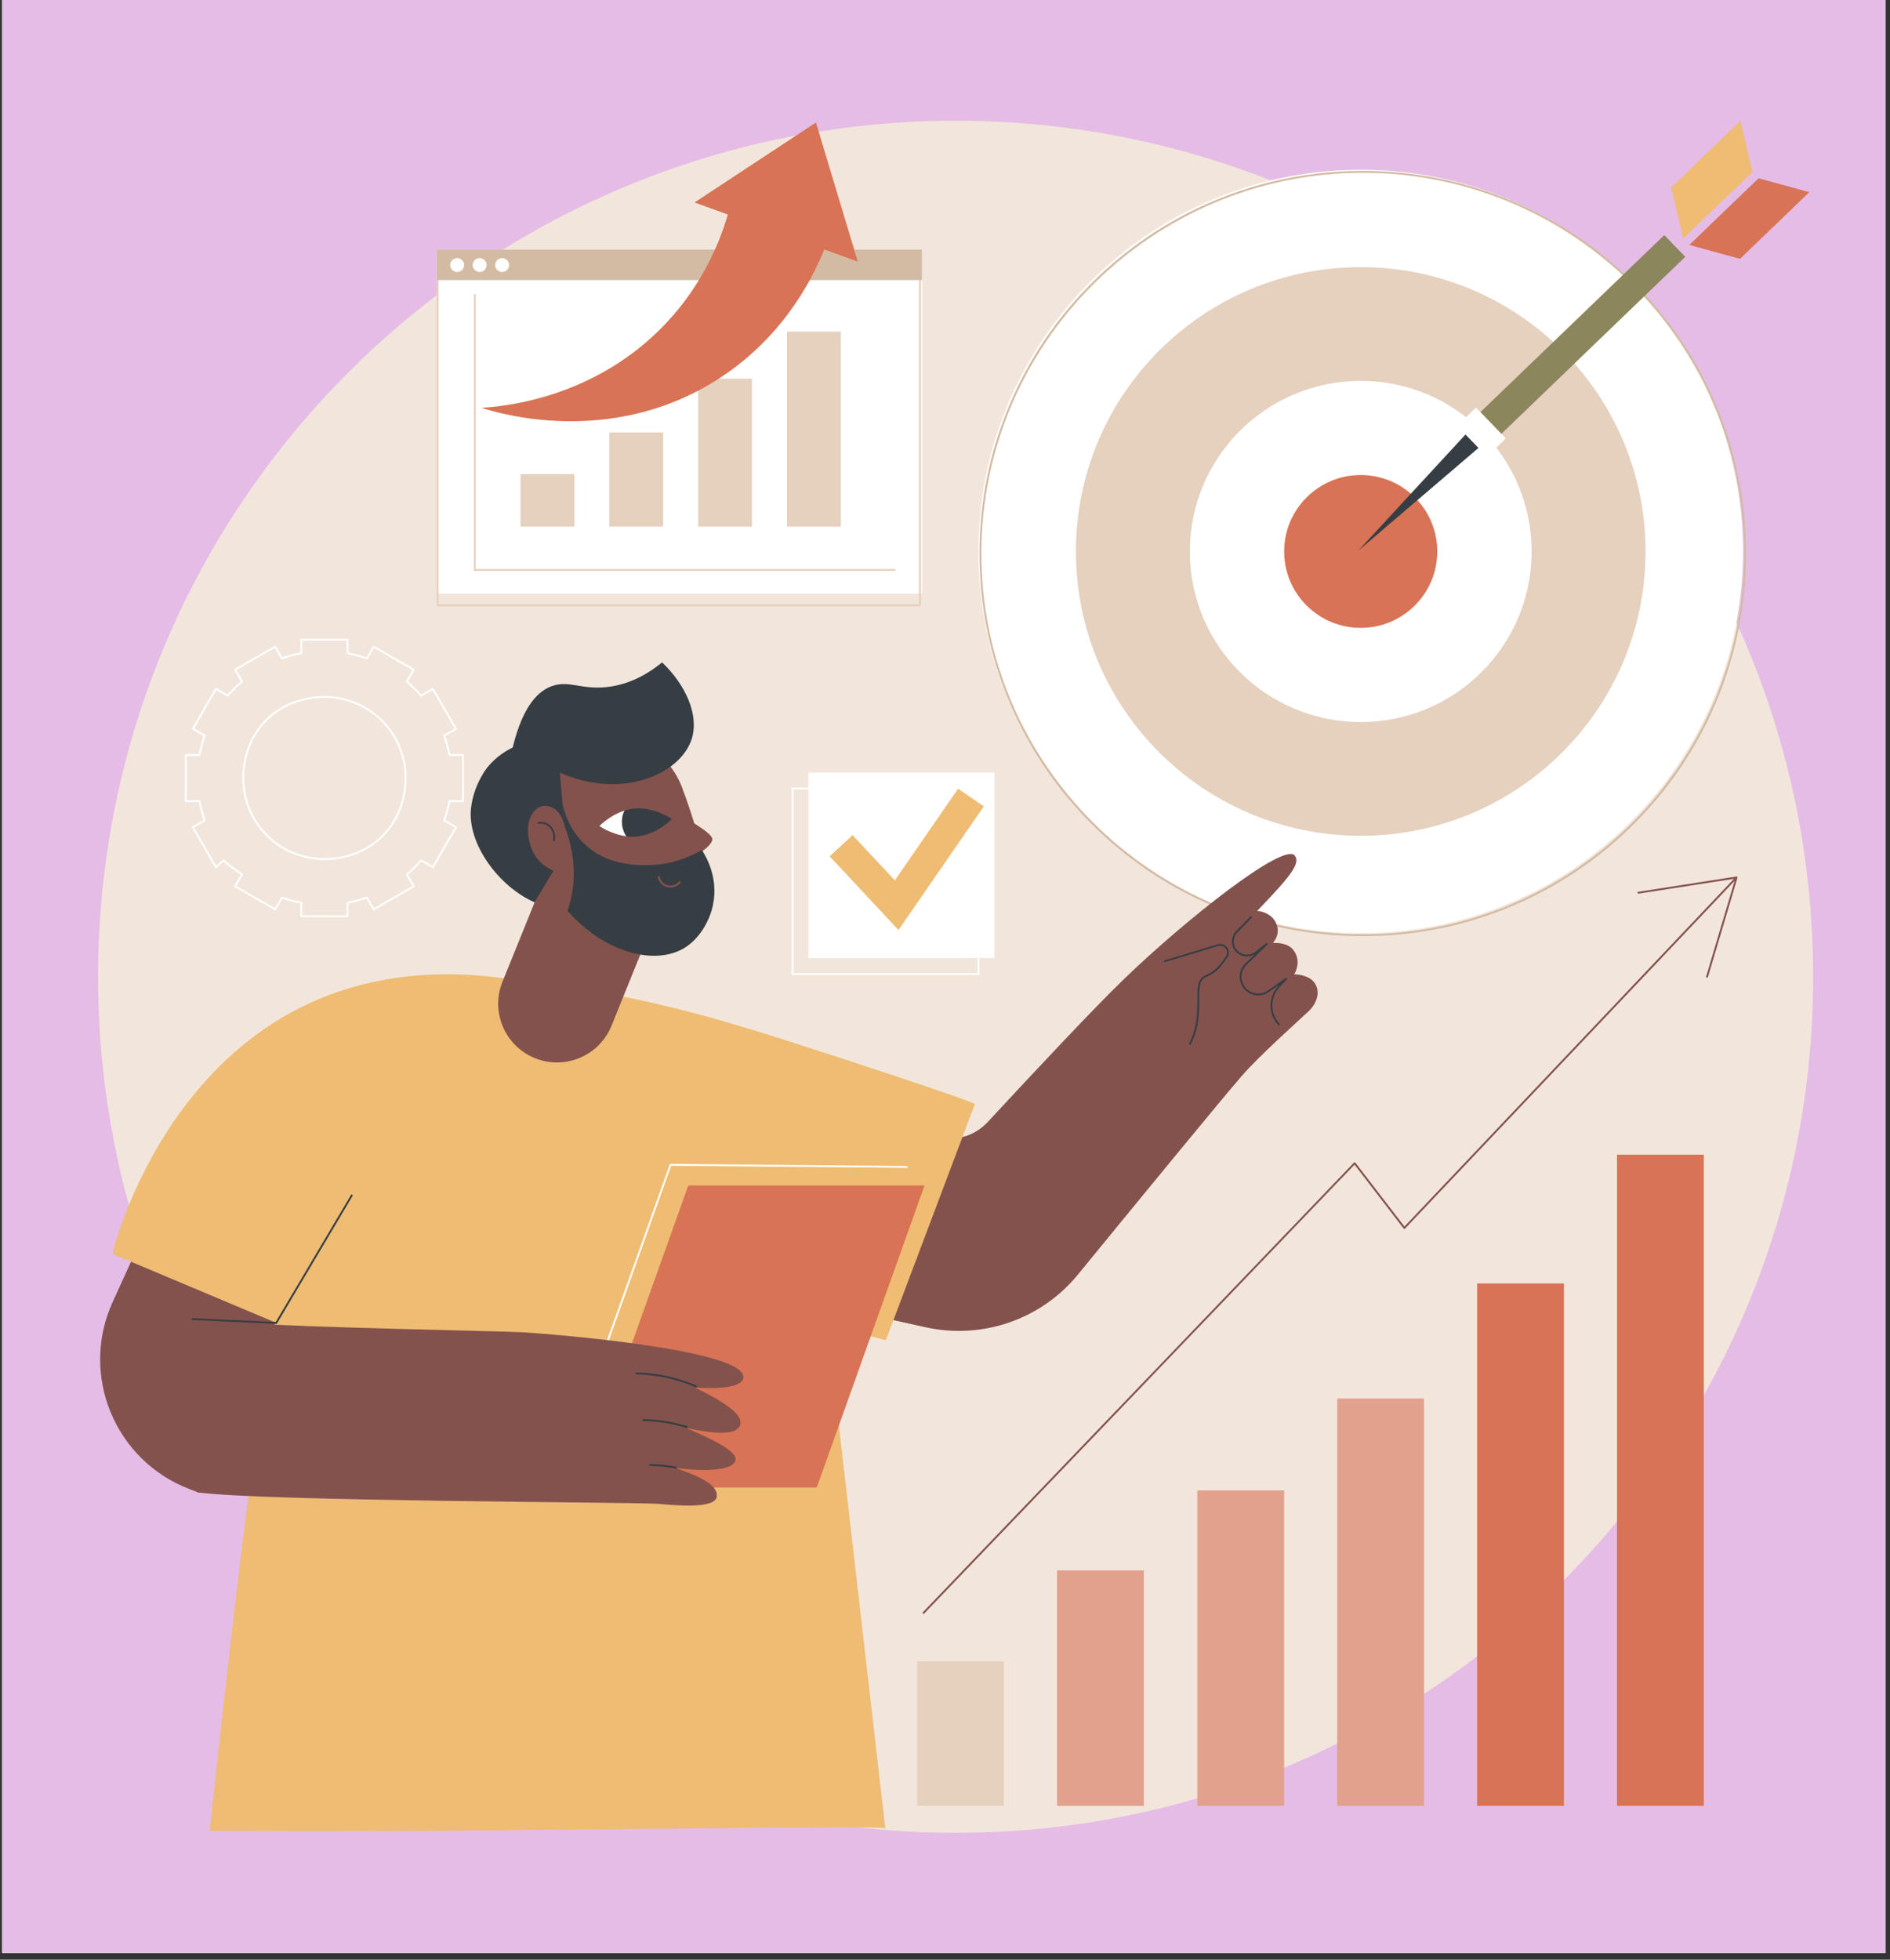 <svg xmlns="http://www.w3.org/2000/svg" xmlns:xlink="http://www.w3.org/1999/xlink" width="273" zoomAndPan="magnify" viewBox="0 0 204.75 212.25" height="283" preserveAspectRatio="xMidYMid meet" version="1.0"><rect x="0" y="0" width="204.75" height="212.25" fill="#333333" stroke="none"/><defs><clipPath id="593b1da868"><path d="M 0.234 0 L 204.266 0 L 204.266 211.504 L 0.234 211.504 Z M 0.234 0 " clip-rule="nonzero"/></clipPath><clipPath id="fbfa7537bf"><path d="M 10 13.043 L 196.418 13.043 L 196.418 198.613 L 10 198.613 Z M 10 13.043 " clip-rule="nonzero"/></clipPath><clipPath id="f96446efcf"><path d="M 52 13.043 L 93 13.043 L 93 46 L 52 46 Z M 52 13.043 " clip-rule="nonzero"/></clipPath><clipPath id="1635cc690f"><path d="M 181 13.043 L 190 13.043 L 190 26 L 181 26 Z M 181 13.043 " clip-rule="nonzero"/></clipPath><clipPath id="941c7c1763"><path d="M 183 19 L 196.418 19 L 196.418 29 L 183 29 Z M 183 19 " clip-rule="nonzero"/></clipPath><clipPath id="0999506bad"><path d="M 12 105 L 106 105 L 106 198.613 L 12 198.613 Z M 12 105 " clip-rule="nonzero"/></clipPath></defs><g clip-path="url(#593b1da868)"><path fill="#ffffff" d="M 0.234 0 L 204.516 0 L 204.516 218.496 L 0.234 218.496 Z M 0.234 0 " fill-opacity="1" fill-rule="nonzero"/><path fill="#ffffff" d="M 0.234 0 L 204.516 0 L 204.516 211.762 L 0.234 211.762 Z M 0.234 0 " fill-opacity="1" fill-rule="nonzero"/><path fill="#e5bce6" d="M 0.234 0 L 204.516 0 L 204.516 211.762 L 0.234 211.762 Z M 0.234 0 " fill-opacity="1" fill-rule="nonzero"/></g><g clip-path="url(#fbfa7537bf)"><path fill="#f2e6dc" d="M 196.418 105.793 C 196.418 156.996 154.828 198.508 103.523 198.508 C 52.219 198.508 10.629 156.996 10.629 105.793 C 10.629 54.59 52.219 13.082 103.523 13.082 C 154.828 13.082 196.418 54.59 196.418 105.793 " fill-opacity="1" fill-rule="nonzero"/></g><path fill="#ffffff" d="M 35.125 75.586 C 34.074 75.586 33 75.77 31.953 76.145 C 29.637 76.969 27.836 78.77 27.008 81.078 C 25.812 84.418 26.57 87.996 28.988 90.41 C 31.41 92.824 34.992 93.582 38.336 92.387 C 40.652 91.562 42.453 89.762 43.281 87.453 C 44.477 84.113 43.719 80.535 41.301 78.121 C 39.641 76.465 37.43 75.586 35.125 75.586 Z M 35.164 93.145 C 32.809 93.145 30.547 92.25 28.848 90.551 C 26.371 88.082 25.594 84.426 26.816 81.012 C 27.664 78.645 29.512 76.801 31.883 75.953 C 35.305 74.734 38.969 75.508 41.445 77.98 C 43.918 80.449 44.695 84.105 43.473 87.52 L 43.379 87.488 L 43.473 87.52 C 42.625 89.887 40.777 91.73 38.406 92.578 C 37.336 92.961 36.238 93.145 35.164 93.145 Z M 32.746 99.148 L 37.547 99.148 L 37.547 97.773 C 37.547 97.727 37.582 97.684 37.629 97.676 C 38.336 97.547 39.035 97.359 39.711 97.117 C 39.758 97.102 39.809 97.121 39.832 97.164 L 40.523 98.352 L 44.68 95.957 L 43.992 94.766 C 43.965 94.723 43.977 94.668 44.012 94.637 C 44.559 94.172 45.07 93.66 45.535 93.117 C 45.566 93.078 45.621 93.07 45.664 93.094 L 46.859 93.781 L 49.258 89.633 L 48.066 88.945 C 48.023 88.922 48.008 88.871 48.023 88.824 C 48.262 88.148 48.449 87.449 48.578 86.746 C 48.59 86.695 48.629 86.664 48.68 86.664 L 50.059 86.664 L 50.059 81.871 L 48.68 81.871 C 48.629 81.871 48.59 81.836 48.578 81.785 C 48.449 81.082 48.262 80.383 48.023 79.707 C 48.008 79.66 48.023 79.609 48.066 79.586 L 49.258 78.898 L 46.859 74.75 L 45.664 75.438 C 45.621 75.461 45.566 75.453 45.535 75.414 C 45.07 74.871 44.559 74.359 44.012 73.895 C 43.977 73.863 43.965 73.809 43.992 73.766 L 44.68 72.574 L 40.523 70.18 L 39.832 71.367 C 39.809 71.41 39.758 71.43 39.711 71.414 C 39.035 71.172 38.336 70.984 37.629 70.855 C 37.582 70.848 37.547 70.805 37.547 70.758 L 37.547 69.383 L 32.746 69.383 L 32.746 70.758 C 32.746 70.805 32.711 70.848 32.66 70.855 C 31.957 70.984 31.254 71.172 30.578 71.414 C 30.531 71.43 30.48 71.41 30.457 71.367 L 29.77 70.18 L 25.609 72.574 L 26.301 73.766 C 26.324 73.809 26.316 73.863 26.277 73.895 C 25.73 74.359 25.219 74.871 24.754 75.414 C 24.723 75.453 24.668 75.461 24.625 75.438 L 23.43 74.75 L 21.031 78.898 L 22.223 79.586 C 22.266 79.609 22.285 79.66 22.266 79.707 C 22.027 80.383 21.84 81.082 21.711 81.785 C 21.703 81.836 21.66 81.871 21.609 81.871 L 20.234 81.871 L 20.234 86.664 L 21.609 86.664 C 21.66 86.664 21.703 86.695 21.711 86.746 C 21.84 87.449 22.027 88.148 22.266 88.824 C 22.285 88.871 22.266 88.922 22.223 88.945 L 21.031 89.633 L 23.422 93.762 L 24.16 93.105 C 24.184 93.09 24.207 93.078 24.234 93.082 C 24.262 93.082 24.289 93.094 24.305 93.117 C 24.586 93.441 25.047 93.758 25.492 94.062 C 25.785 94.262 26.059 94.449 26.277 94.637 C 26.316 94.668 26.324 94.723 26.301 94.766 L 25.609 95.957 L 29.77 98.352 L 30.457 97.164 C 30.48 97.121 30.531 97.102 30.578 97.117 C 31.254 97.359 31.957 97.547 32.66 97.676 C 32.711 97.684 32.746 97.727 32.746 97.773 Z M 37.648 99.352 L 32.645 99.352 C 32.586 99.352 32.543 99.305 32.543 99.25 L 32.543 97.859 C 31.883 97.734 31.227 97.559 30.59 97.34 L 29.895 98.543 C 29.879 98.566 29.859 98.582 29.832 98.59 C 29.805 98.598 29.777 98.594 29.754 98.578 L 25.422 96.082 C 25.371 96.055 25.355 95.992 25.383 95.945 L 26.082 94.738 C 25.883 94.574 25.637 94.406 25.379 94.23 C 24.953 93.941 24.52 93.641 24.219 93.324 L 23.461 93.996 C 23.438 94.016 23.41 94.027 23.379 94.02 C 23.348 94.016 23.32 94 23.305 93.973 L 20.805 89.645 C 20.777 89.598 20.793 89.535 20.84 89.508 L 22.047 88.812 C 21.828 88.176 21.652 87.523 21.527 86.863 L 20.133 86.863 C 20.074 86.863 20.031 86.82 20.031 86.762 L 20.031 81.77 C 20.031 81.711 20.074 81.668 20.133 81.668 L 21.527 81.668 C 21.652 81.008 21.828 80.355 22.047 79.719 L 20.84 79.023 C 20.793 78.996 20.777 78.934 20.805 78.887 L 23.305 74.559 C 23.32 74.535 23.344 74.52 23.367 74.512 C 23.395 74.508 23.422 74.508 23.445 74.523 L 24.656 75.219 C 25.094 74.715 25.574 74.234 26.082 73.797 L 25.383 72.59 C 25.355 72.539 25.371 72.477 25.422 72.449 L 29.754 69.953 C 29.777 69.938 29.805 69.934 29.832 69.941 C 29.859 69.949 29.879 69.965 29.895 69.988 L 30.59 71.195 C 31.227 70.973 31.883 70.797 32.543 70.672 L 32.543 69.281 C 32.543 69.227 32.586 69.18 32.645 69.18 L 37.648 69.18 C 37.703 69.18 37.75 69.227 37.75 69.281 L 37.75 70.672 C 38.41 70.797 39.062 70.973 39.699 71.195 L 40.398 69.988 C 40.426 69.941 40.488 69.926 40.535 69.953 L 44.871 72.449 C 44.918 72.477 44.934 72.539 44.906 72.59 L 44.207 73.797 C 44.715 74.234 45.195 74.715 45.637 75.219 L 46.844 74.523 C 46.867 74.508 46.898 74.508 46.922 74.512 C 46.949 74.52 46.969 74.535 46.984 74.559 L 49.484 78.887 C 49.516 78.934 49.496 78.996 49.449 79.023 L 48.242 79.719 C 48.465 80.355 48.641 81.008 48.766 81.668 L 50.16 81.668 C 50.215 81.668 50.262 81.711 50.262 81.77 L 50.262 86.762 C 50.262 86.82 50.215 86.863 50.16 86.863 L 48.766 86.863 C 48.641 87.523 48.465 88.176 48.242 88.812 L 49.449 89.508 C 49.496 89.535 49.516 89.598 49.484 89.645 L 46.984 93.973 C 46.969 93.996 46.949 94.012 46.922 94.02 C 46.898 94.027 46.867 94.023 46.844 94.008 L 45.637 93.312 C 45.195 93.82 44.715 94.297 44.207 94.734 L 44.906 95.945 C 44.934 95.992 44.918 96.055 44.871 96.082 L 40.535 98.578 C 40.488 98.605 40.426 98.59 40.398 98.543 L 39.699 97.34 C 39.062 97.559 38.41 97.734 37.75 97.859 L 37.75 99.25 C 37.75 99.305 37.703 99.352 37.648 99.352 " fill-opacity="1" fill-rule="nonzero"/><path fill="#ffffff" d="M 107.719 103.77 L 87.582 103.77 L 87.582 83.672 L 107.719 83.672 L 107.719 103.77 " fill-opacity="1" fill-rule="nonzero"/><path fill="#ffffff" d="M 85.953 105.398 L 105.887 105.398 L 105.887 85.5 L 85.953 85.5 Z M 105.988 105.602 L 85.852 105.602 C 85.797 105.602 85.75 105.555 85.75 105.5 L 85.75 85.402 C 85.75 85.344 85.797 85.301 85.852 85.301 L 105.988 85.301 C 106.047 85.301 106.09 85.344 106.09 85.402 L 106.09 105.5 C 106.09 105.555 106.047 105.602 105.988 105.602 " fill-opacity="1" fill-rule="nonzero"/><path fill="#efbc73" d="M 97.336 100.73 L 89.883 92.75 L 92.359 90.453 L 96.945 95.348 L 103.793 85.422 L 106.582 87.336 L 97.336 100.73 " fill-opacity="1" fill-rule="nonzero"/><path fill="#ffffff" d="M 99.887 64.293 L 47.324 64.293 L 47.324 27.035 L 99.887 27.035 L 99.887 64.293 " fill-opacity="1" fill-rule="nonzero"/><path fill="#e6d0be" d="M 47.512 65.457 L 99.562 65.457 L 99.562 27.391 L 47.512 27.391 Z M 99.664 65.66 L 47.41 65.66 C 47.352 65.66 47.309 65.613 47.309 65.559 L 47.309 27.289 C 47.309 27.234 47.352 27.188 47.41 27.188 L 99.664 27.188 C 99.723 27.188 99.766 27.234 99.766 27.289 L 99.766 65.559 C 99.766 65.613 99.723 65.66 99.664 65.66 " fill-opacity="1" fill-rule="nonzero"/><path fill="#d3bba3" d="M 99.887 27.035 L 47.324 27.035 L 47.324 30.34 L 99.887 30.34 L 99.887 27.035 " fill-opacity="1" fill-rule="nonzero"/><path fill="#ffffff" d="M 50.281 28.711 C 50.281 29.125 49.941 29.461 49.527 29.461 C 49.109 29.461 48.773 29.125 48.773 28.711 C 48.773 28.293 49.109 27.957 49.527 27.957 C 49.941 27.957 50.281 28.293 50.281 28.711 " fill-opacity="1" fill-rule="nonzero"/><path fill="#ffffff" d="M 52.715 28.711 C 52.715 29.125 52.379 29.461 51.961 29.461 C 51.547 29.461 51.207 29.125 51.207 28.711 C 51.207 28.293 51.547 27.957 51.961 27.957 C 52.379 27.957 52.715 28.293 52.715 28.711 " fill-opacity="1" fill-rule="nonzero"/><path fill="#ffffff" d="M 55.148 28.711 C 55.148 29.125 54.812 29.461 54.395 29.461 C 53.98 29.461 53.645 29.125 53.645 28.711 C 53.645 28.293 53.98 27.957 54.395 27.957 C 54.812 27.957 55.148 28.293 55.148 28.711 " fill-opacity="1" fill-rule="nonzero"/><path fill="#e6d0be" d="M 96.914 61.832 L 51.336 61.832 L 51.336 31.941 C 51.336 31.887 51.383 31.84 51.438 31.84 C 51.492 31.84 51.539 31.887 51.539 31.941 L 51.539 61.629 L 96.914 61.629 C 96.973 61.629 97.016 61.676 97.016 61.73 C 97.016 61.785 96.973 61.832 96.914 61.832 " fill-opacity="1" fill-rule="nonzero"/><path fill="#e6d0be" d="M 56.391 57.039 L 62.223 57.039 L 62.223 51.352 L 56.391 51.352 L 56.391 57.039 " fill-opacity="1" fill-rule="nonzero"/><path fill="#e6d0be" d="M 66.012 57.035 L 71.844 57.035 L 71.844 46.836 L 66.012 46.836 L 66.012 57.035 " fill-opacity="1" fill-rule="nonzero"/><path fill="#e6d0be" d="M 75.637 57.039 L 81.465 57.039 L 81.465 41.016 L 75.637 41.016 L 75.637 57.039 " fill-opacity="1" fill-rule="nonzero"/><path fill="#e6d0be" d="M 85.258 35.922 L 85.258 57.039 L 91.09 57.039 L 91.09 35.922 L 85.258 35.922 " fill-opacity="1" fill-rule="nonzero"/><g clip-path="url(#f96446efcf)"><path fill="#d87355" d="M 92.926 28.336 L 88.395 13.27 L 75.238 21.93 L 78.848 23.234 C 77.922 26.402 76.059 30.828 72.227 34.93 C 64.516 43.176 54.512 44.031 52.16 44.168 C 53.891 44.734 66 48.445 77.527 41.23 C 84.473 36.883 87.809 30.699 89.301 27.02 L 92.926 28.336 " fill-opacity="1" fill-rule="nonzero"/></g><path fill="#ffffff" d="M 188.832 59.73 C 188.832 82.559 170.289 101.07 147.41 101.07 C 124.535 101.07 105.992 82.559 105.992 59.73 C 105.992 36.895 124.535 18.387 147.41 18.387 C 170.289 18.387 188.832 36.895 188.832 59.73 " fill-opacity="1" fill-rule="nonzero"/><path fill="#d3bba3" d="M 147.633 18.715 C 124.852 18.715 106.312 37.215 106.312 59.953 C 106.312 82.695 124.852 101.195 147.633 101.195 C 170.418 101.195 188.953 82.695 188.953 59.953 C 188.953 37.215 170.418 18.715 147.633 18.715 Z M 147.633 101.398 C 142.027 101.398 136.59 100.301 131.473 98.141 C 126.527 96.055 122.086 93.066 118.273 89.258 C 114.457 85.453 111.465 81.02 109.375 76.086 C 107.207 70.977 106.109 65.551 106.109 59.953 C 106.109 54.359 107.207 48.93 109.375 43.824 C 111.465 38.887 114.457 34.457 118.273 30.648 C 122.086 26.844 126.527 23.855 131.473 21.766 C 136.59 19.605 142.027 18.512 147.633 18.512 C 153.238 18.512 158.676 19.605 163.797 21.766 C 168.738 23.855 173.18 26.844 176.996 30.648 C 180.809 34.457 183.805 38.887 185.895 43.824 C 188.059 48.93 189.156 54.359 189.156 59.953 C 189.156 65.547 188.059 70.977 185.895 76.086 C 183.805 81.02 180.809 85.453 176.996 89.258 C 173.18 93.066 168.738 96.055 163.797 98.141 C 158.676 100.301 153.238 101.398 147.633 101.398 " fill-opacity="1" fill-rule="nonzero"/><path fill="#e6d0be" d="M 147.41 78.207 C 137.188 78.207 128.898 69.934 128.898 59.73 C 128.898 49.523 137.188 41.254 147.41 41.254 C 157.637 41.254 165.926 49.523 165.926 59.73 C 165.926 69.934 157.637 78.207 147.41 78.207 Z M 147.41 28.934 C 130.371 28.934 116.559 42.723 116.559 59.73 C 116.559 76.734 130.371 90.523 147.41 90.523 C 164.453 90.523 178.266 76.734 178.266 59.73 C 178.266 42.723 164.453 28.934 147.41 28.934 " fill-opacity="1" fill-rule="nonzero"/><path fill="#d87355" d="M 155.703 59.727 C 155.703 64.301 151.992 68.004 147.41 68.004 C 142.832 68.004 139.117 64.301 139.117 59.727 C 139.117 55.156 142.832 51.449 147.41 51.449 C 151.992 51.449 155.703 55.156 155.703 59.727 " fill-opacity="1" fill-rule="nonzero"/><path fill="#8b865c" d="M 182.57 27.816 L 162.645 46.992 L 160.375 44.641 L 180.297 25.465 L 182.57 27.816 " fill-opacity="1" fill-rule="nonzero"/><path fill="#363e44" d="M 160.176 48.508 L 147.141 59.648 L 158.77 47.051 L 160.176 48.508 " fill-opacity="1" fill-rule="nonzero"/><g clip-path="url(#1635cc690f)"><path fill="#efbc73" d="M 189.852 18.621 L 182.348 25.844 L 181.039 20.309 L 188.543 13.086 L 189.852 18.621 " fill-opacity="1" fill-rule="nonzero"/></g><g clip-path="url(#941c7c1763)"><path fill="#d87355" d="M 190.512 19.309 L 183.008 26.531 L 188.504 28.035 L 196.008 20.812 L 190.512 19.309 " fill-opacity="1" fill-rule="nonzero"/></g><path fill="#ffffff" d="M 162.109 48.473 L 161.09 49.453 L 157.855 46.105 L 158.871 45.125 L 162.109 48.473 " fill-opacity="1" fill-rule="nonzero"/><path fill="#ffffff" d="M 163.129 47.492 L 162.109 48.473 L 158.875 45.125 L 159.891 44.141 L 163.129 47.492 " fill-opacity="1" fill-rule="nonzero"/><path fill="#d87355" d="M 184.578 195.59 L 175.176 195.59 L 175.176 125.062 L 184.578 125.062 L 184.578 195.59 " fill-opacity="1" fill-rule="nonzero"/><path fill="#d87355" d="M 169.426 195.59 L 160.02 195.59 L 160.02 139.008 L 169.426 139.008 L 169.426 195.59 " fill-opacity="1" fill-rule="nonzero"/><path fill="#e2a18d" d="M 154.27 195.59 L 144.863 195.59 L 144.863 151.473 L 154.27 151.473 L 154.27 195.59 " fill-opacity="1" fill-rule="nonzero"/><path fill="#e2a18d" d="M 139.113 195.59 L 129.707 195.59 L 129.707 161.422 L 139.113 161.422 L 139.113 195.59 " fill-opacity="1" fill-rule="nonzero"/><path fill="#e2a18d" d="M 123.918 195.59 L 114.512 195.59 L 114.512 170.086 L 123.918 170.086 L 123.918 195.59 " fill-opacity="1" fill-rule="nonzero"/><path fill="#e6d0be" d="M 108.762 195.59 L 99.355 195.59 L 99.355 179.93 L 108.762 179.93 L 108.762 195.59 " fill-opacity="1" fill-rule="nonzero"/><path fill="#84524d" d="M 100.047 174.793 C 100.023 174.793 99.996 174.785 99.977 174.766 C 99.938 174.727 99.938 174.664 99.973 174.621 L 146.68 125.918 C 146.699 125.895 146.73 125.887 146.758 125.887 C 146.789 125.887 146.816 125.902 146.832 125.926 L 152.148 132.84 L 187.84 95.188 C 187.879 95.145 187.941 95.145 187.984 95.184 C 188.023 95.223 188.027 95.285 187.988 95.328 L 152.215 133.066 C 152.191 133.09 152.164 133.102 152.133 133.098 C 152.105 133.098 152.078 133.082 152.059 133.059 L 146.742 126.145 L 100.121 174.762 C 100.102 174.781 100.074 174.793 100.047 174.793 " fill-opacity="1" fill-rule="nonzero"/><path fill="#84524d" d="M 184.93 105.895 C 184.918 105.895 184.91 105.895 184.898 105.891 C 184.844 105.875 184.816 105.816 184.832 105.766 L 187.988 95.16 L 177.512 96.789 C 177.457 96.801 177.406 96.762 177.395 96.707 C 177.387 96.652 177.426 96.602 177.48 96.59 L 188.113 94.934 C 188.148 94.93 188.184 94.941 188.207 94.969 C 188.23 94.996 188.238 95.031 188.227 95.066 L 185.027 105.824 C 185.012 105.867 184.973 105.895 184.93 105.895 " fill-opacity="1" fill-rule="nonzero"/><path fill="#84524d" d="M 20.574 161.297 L 21.539 161.664 L 38.906 137.727 L 20.988 121.766 L 12.207 141.012 C 8.602 148.918 12.438 158.219 20.574 161.297 " fill-opacity="1" fill-rule="nonzero"/><path fill="#84524d" d="M 92.66 118.469 C 92.66 118.469 101.945 126.988 107.051 121.473 C 112.359 115.742 118.551 109.145 121.766 106.039 C 128.387 99.645 139.098 91.16 140.27 92.672 C 140.934 93.531 139.711 94.988 136.188 98.672 C 136.555 98.664 137.664 98.91 138.152 99.809 C 138.871 101.141 137.953 102.016 137.91 102.133 C 138.031 102.121 139.449 102.047 140.082 102.855 C 140.793 103.77 140.645 104.738 140.207 105.535 C 140.516 105.516 141.836 105.633 142.402 106.441 C 143.145 107.492 142.555 108.785 141.781 109.512 C 140.359 110.844 136.391 114.383 134.531 116.527 C 132.219 119.188 123.148 130.258 116.785 138.035 C 112.809 142.906 106.414 145.117 100.27 143.754 L 92.938 142.129 L 92.66 118.469 " fill-opacity="1" fill-rule="nonzero"/><path fill="#363e44" d="M 128.918 113.148 C 128.902 113.148 128.887 113.148 128.871 113.141 C 128.824 113.113 128.801 113.055 128.828 113.004 C 129.727 111.215 129.719 109.594 129.711 108.293 C 129.703 106.988 129.699 105.961 130.719 105.566 C 131.445 105.285 132.152 104.609 132.816 103.566 C 133.016 103.25 132.93 102.93 132.781 102.73 C 132.629 102.535 132.34 102.359 131.973 102.469 L 126.238 104.199 C 126.184 104.215 126.129 104.184 126.113 104.133 C 126.098 104.078 126.125 104.023 126.18 104.008 L 131.914 102.277 C 132.297 102.16 132.699 102.293 132.941 102.609 C 133.184 102.93 133.203 103.336 132.988 103.672 C 132.301 104.758 131.562 105.457 130.793 105.754 C 129.902 106.098 129.906 106.973 129.914 108.289 C 129.922 109.613 129.93 111.262 129.008 113.094 C 128.992 113.129 128.953 113.148 128.918 113.148 " fill-opacity="1" fill-rule="nonzero"/><path fill="#363e44" d="M 138.555 111.055 C 138.527 111.055 138.5 111.047 138.48 111.023 C 137.371 109.852 137.355 108 138.453 106.812 L 138.617 106.633 L 137.477 107.438 C 136.68 108 135.598 107.914 134.902 107.234 C 134.508 106.852 134.293 106.336 134.293 105.789 C 134.297 105.242 134.512 104.73 134.906 104.352 L 135.898 103.387 C 135.219 103.773 134.328 103.625 133.82 103.004 C 133.297 102.359 133.34 101.426 133.922 100.832 L 135.453 99.27 C 135.492 99.23 135.559 99.227 135.598 99.266 C 135.637 99.309 135.641 99.371 135.598 99.41 L 134.066 100.977 C 133.555 101.496 133.52 102.312 133.98 102.875 C 134.469 103.473 135.359 103.57 135.969 103.098 L 137.16 102.164 C 137.203 102.133 137.262 102.137 137.301 102.18 C 137.336 102.219 137.332 102.281 137.293 102.316 L 135.047 104.496 C 134.695 104.84 134.496 105.297 134.496 105.789 C 134.496 106.281 134.691 106.742 135.043 107.09 C 135.668 107.699 136.645 107.777 137.359 107.273 L 139.277 105.918 C 139.32 105.887 139.379 105.895 139.414 105.934 C 139.449 105.973 139.445 106.031 139.414 106.07 L 138.602 106.949 C 137.578 108.059 137.59 109.789 138.629 110.887 C 138.668 110.926 138.664 110.992 138.625 111.027 C 138.605 111.047 138.578 111.055 138.555 111.055 " fill-opacity="1" fill-rule="nonzero"/><g clip-path="url(#0999506bad)"><path fill="#efbc73" d="M 29.809 143.227 L 12.164 135.801 C 12.164 135.801 20.32 101.344 54.578 105.949 C 65.301 107.391 71.211 108.172 86.043 112.965 C 104.789 119.016 105.617 119.566 105.617 119.566 L 95.969 145.156 L 89.629 143.504 L 95.914 198.059 C 96.77 197.547 49.516 198.574 22.719 198.285 C 22.719 198.285 27.602 152.031 29.809 143.227 " fill-opacity="1" fill-rule="nonzero"/></g><path fill="#ffffff" d="M 60.965 158.98 C 60.953 158.98 60.941 158.977 60.93 158.973 C 60.879 158.957 60.852 158.898 60.871 158.844 L 72.543 126.133 C 72.559 126.09 72.594 126.062 72.641 126.062 L 98.234 126.289 C 98.289 126.289 98.332 126.332 98.332 126.391 C 98.332 126.445 98.289 126.492 98.23 126.492 L 72.711 126.266 L 61.062 158.914 C 61.047 158.953 61.008 158.98 60.965 158.98 " fill-opacity="1" fill-rule="nonzero"/><path fill="#d87355" d="M 88.48 161.113 L 62.887 161.113 L 74.562 128.398 L 100.156 128.398 L 88.48 161.113 " fill-opacity="1" fill-rule="nonzero"/><path fill="#84524d" d="M 25.008 143.23 C 33.766 143.816 54.453 144.172 56.469 144.289 C 60.242 144.504 80.457 146.184 80.531 149.121 C 80.566 150.523 76.656 150.375 75.336 150.289 C 76.367 150.883 80.574 152.746 80.203 154.273 C 79.77 156.074 74.414 154.621 74.316 154.652 C 75.426 155.148 79.922 156.961 79.688 158.117 C 79.383 159.625 74.695 159.195 73.297 159 C 73.418 159.211 77.938 160.309 77.648 162.117 C 77.441 163.449 73.141 163.047 71.273 162.875 C 67.922 162.688 28.82 162.598 21.555 161.656 C 18.711 161.285 21.16 145.969 25.008 143.23 " fill-opacity="1" fill-rule="nonzero"/><path fill="#363e44" d="M 29.926 143.383 C 29.926 143.383 29.922 143.383 29.922 143.383 C 25.953 143.207 22.105 143.035 20.852 142.969 C 20.797 142.961 20.754 142.914 20.758 142.859 C 20.762 142.805 20.809 142.762 20.863 142.766 C 22.117 142.836 25.961 143.004 29.93 143.18 C 29.984 143.184 30.031 143.23 30.027 143.289 C 30.023 143.344 29.98 143.383 29.926 143.383 " fill-opacity="1" fill-rule="nonzero"/><path fill="#363e44" d="M 75.391 150.254 C 75.379 150.254 75.363 150.25 75.352 150.246 C 74.629 149.934 73.879 149.672 73.121 149.465 C 71.766 149.09 70.355 148.887 68.934 148.855 C 68.879 148.852 68.832 148.805 68.836 148.75 C 68.836 148.695 68.879 148.652 68.938 148.652 C 70.375 148.684 71.801 148.891 73.176 149.27 C 73.941 149.48 74.699 149.746 75.434 150.059 C 75.484 150.082 75.508 150.141 75.484 150.191 C 75.469 150.23 75.43 150.254 75.391 150.254 " fill-opacity="1" fill-rule="nonzero"/><path fill="#363e44" d="M 74.398 154.66 C 74.387 154.66 74.379 154.66 74.367 154.656 C 74.207 154.605 74.047 154.559 73.883 154.516 C 72.527 154.141 71.117 153.938 69.695 153.906 C 69.641 153.902 69.594 153.859 69.598 153.801 C 69.598 153.746 69.641 153.703 69.699 153.703 C 71.137 153.734 72.562 153.941 73.938 154.32 C 74.102 154.363 74.266 154.414 74.43 154.461 C 74.48 154.48 74.512 154.535 74.496 154.59 C 74.48 154.633 74.441 154.66 74.398 154.66 " fill-opacity="1" fill-rule="nonzero"/><path fill="#363e44" d="M 73.211 159.055 C 73.203 159.055 73.195 159.055 73.191 159.051 C 72.285 158.887 71.355 158.789 70.43 158.77 C 70.371 158.766 70.328 158.723 70.328 158.664 C 70.332 158.609 70.375 158.566 70.43 158.566 C 70.43 158.566 70.434 158.566 70.434 158.566 C 71.371 158.586 72.312 158.684 73.227 158.852 C 73.281 158.863 73.32 158.914 73.309 158.973 C 73.301 159.02 73.258 159.055 73.211 159.055 " fill-opacity="1" fill-rule="nonzero"/><path fill="#363e44" d="M 29.926 143.383 C 29.906 143.383 29.891 143.379 29.875 143.371 C 29.824 143.34 29.809 143.277 29.84 143.23 L 38.02 129.43 C 38.047 129.383 38.109 129.363 38.156 129.395 C 38.207 129.422 38.223 129.484 38.191 129.531 L 30.012 143.332 C 29.992 143.367 29.961 143.383 29.926 143.383 " fill-opacity="1" fill-rule="nonzero"/><path fill="#84524d" d="M 75.965 99.312 C 73.809 102.203 64.145 99.379 64.145 99.379 L 56.547 91.395 C 54.977 86.57 57.625 81.395 62.457 79.828 C 67.289 78.262 72.477 80.902 74.047 85.727 C 74.047 85.727 78.16 96.367 75.965 99.312 " fill-opacity="1" fill-rule="nonzero"/><path fill="#84524d" d="M 57.957 114.609 C 61.219 115.922 64.934 114.352 66.25 111.094 L 73.879 92.242 C 74.277 91.258 73.801 90.133 72.812 89.738 L 64.574 86.418 C 63.586 86.016 62.461 86.492 62.062 87.48 L 54.434 106.332 C 53.117 109.586 54.695 113.293 57.957 114.609 " fill-opacity="1" fill-rule="nonzero"/><path fill="#84524d" d="M 73.785 88.348 C 73.785 88.348 77.074 90.117 77.164 90.84 C 77.273 91.699 74.699 93.078 74.699 93.078 C 74.699 93.078 73.855 88.332 73.785 88.348 " fill-opacity="1" fill-rule="nonzero"/><path fill="#ffffff" d="M 64.934 89.465 C 64.934 89.465 66.031 88.32 67.633 87.801 C 67.973 87.691 68.215 90.621 67.844 90.574 C 66.199 90.355 64.934 89.465 64.934 89.465 " fill-opacity="1" fill-rule="nonzero"/><path fill="#363e44" d="M 69.012 90.598 C 71.184 90.387 72.797 88.707 72.797 88.707 C 72.797 88.707 70.891 87.363 68.719 87.574 C 68.34 87.609 67.977 87.695 67.637 87.805 C 67.207 88.727 67.312 89.773 67.84 90.574 C 68.215 90.621 68.609 90.637 69.012 90.598 " fill-opacity="1" fill-rule="nonzero"/><path fill="#363e44" d="M 74.238 102.613 C 75.664 101.703 76.836 99.949 77.242 98.004 C 77.883 94.926 76.344 92.531 76.027 92.059 C 74.906 92.715 72.953 93.625 70.418 93.695 C 69.203 93.73 65.707 93.828 63.148 91.242 C 61.641 89.719 61.129 87.941 60.938 87.027 C 61.008 87.824 61.074 88.621 61.141 89.418 C 61.777 91.043 62.52 93.711 61.957 96.824 C 61.84 97.488 61.672 98.098 61.484 98.652 C 65.582 103.309 71.109 104.613 74.238 102.613 " fill-opacity="1" fill-rule="nonzero"/><path fill="#84524d" d="M 72.625 96.125 C 72.508 96.125 72.387 96.109 72.27 96.078 C 71.762 95.941 71.367 95.52 71.266 95.004 C 71.254 94.949 71.289 94.895 71.344 94.883 C 71.398 94.871 71.453 94.906 71.465 94.961 C 71.551 95.406 71.887 95.766 72.32 95.883 C 72.77 96.004 73.254 95.848 73.551 95.484 C 73.586 95.441 73.652 95.434 73.695 95.469 C 73.738 95.504 73.742 95.57 73.707 95.613 C 73.438 95.941 73.039 96.125 72.625 96.125 " fill-opacity="1" fill-rule="nonzero"/><path fill="#363e44" d="M 55.543 80.961 C 56.668 76.301 58.402 74.801 59.805 74.305 C 61.625 73.664 62.941 74.695 65.66 74.422 C 68.336 74.156 70.402 72.824 71.727 71.742 C 74.293 74.188 75.758 77.461 74.934 80.043 C 73.719 83.844 67.383 86.664 60.656 83.691 C 60.816 85.602 60.98 87.508 61.141 89.418 C 60.793 87.742 59.711 87.191 58.832 87.305 C 57.797 87.438 57.184 88.785 57.199 89.801 C 57.254 93.391 59.742 94.164 59.961 94.312 C 58.891 96.082 58.699 96.422 57.914 97.73 C 54.043 96.039 50.574 91.371 51.031 87.484 C 51.328 84.93 52.785 83.129 52.785 83.129 C 53.758 81.93 54.871 81.281 55.543 80.961 " fill-opacity="1" fill-rule="nonzero"/><path fill="#363e44" d="M 60.02 91.121 C 60.012 91.121 60.008 91.121 60.004 91.117 C 59.945 91.109 59.91 91.059 59.918 91 C 60.027 90.34 59.777 89.715 59.285 89.406 C 58.922 89.18 58.531 89.195 58.332 89.227 C 58.273 89.234 58.227 89.195 58.215 89.141 C 58.207 89.086 58.246 89.035 58.301 89.027 C 58.531 88.992 58.977 88.977 59.391 89.234 C 59.953 89.586 60.238 90.293 60.117 91.035 C 60.109 91.082 60.066 91.121 60.02 91.121 " fill-opacity="1" fill-rule="nonzero"/></svg>